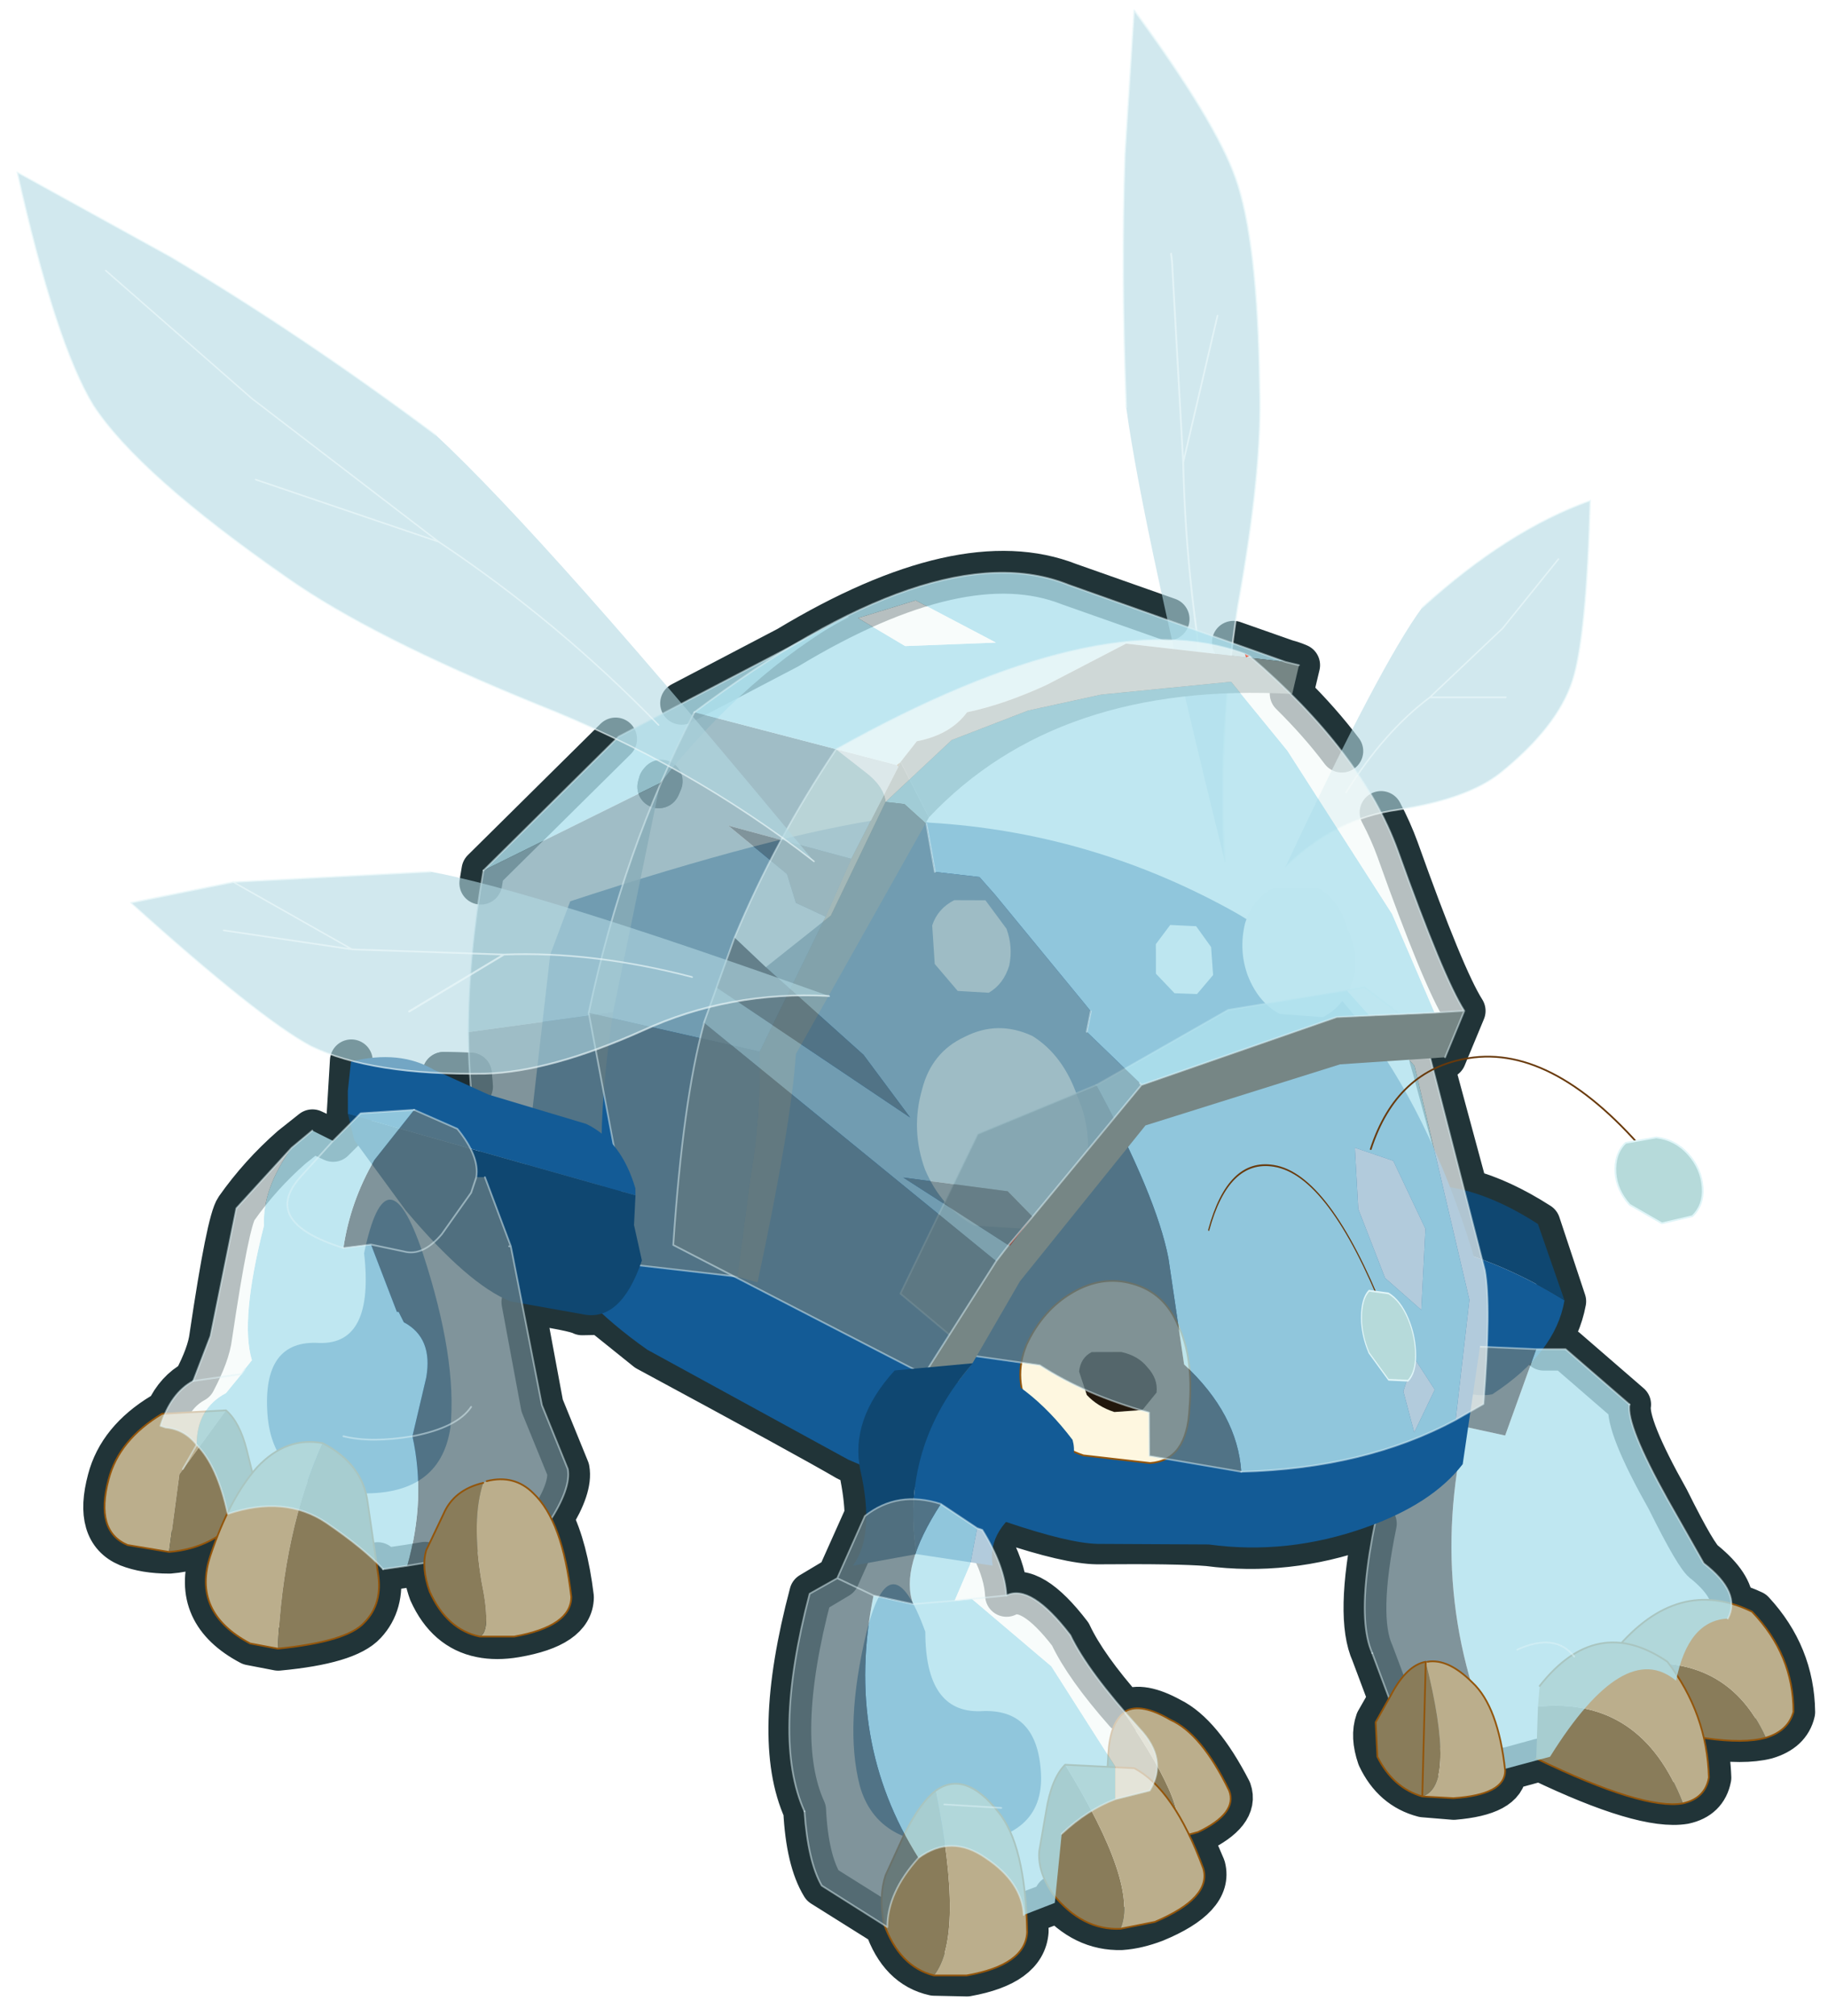 <svg width="205" height="226" xmlns="http://www.w3.org/2000/svg" xmlns:xlink="http://www.w3.org/1999/xlink">
 <defs>
  <g transform="matrix(1,0,0,1,192.55,294) " id="shape0">
   <path id="svg_1" stroke-opacity="0" stroke-linejoin="round" stroke-linecap="round" stroke="#ff00ff" fill="none" d="m187.95,-293.5l0,380l-379.95,0l-0.05,0l0,-380l380,0m-95,294.1l-189.95,0"/>
   <path id="svg_2" stroke-opacity="0" stroke-linejoin="round" stroke-linecap="round" stroke="#ff00ff" fill="none" d="m187.95,-293.5l-190,190l190,190m-380,-380l190,190l-189.95,190"/>
  </g>
  <g transform="matrix(1,0,0,1,742.8,-11.95) " id="shape1">
   <path id="svg_3" stroke-width="6" stroke-linejoin="round" stroke-linecap="round" stroke="#213438" fill="none" d="m-705.2,83.4l-0.45,7.45l0.3,1.3l-2.4,2.4l-2.9,-1.35l-2.9,2.3q-4.4,3.85 -7.75,8.6q-1.2,1.7 -3.6,17.9q-0.3,2.5 -2.3,6.3q-2.5,1.35 -3.85,4.25l-0.65,0.35q-6.05,3.65 -7.5,9.2q-1.95,7.25 2.7,9.2q2.4,0.95 5.8,0.95q3.75,-0.3 6.75,-2.15l-0.95,2.65q-2.6,8.05 5.55,12.35l3.9,0.75q9.7,-0.9 12.2,-3.65q2.55,-2.75 1.95,-7.15l-0.2,-1.2l0.8,0.85l3.4,-0.5l2.45,-0.4q-0.1,1.85 0.7,4.05q2.35,5.2 7.1,6.15q2.2,0.45 4.85,0q7.95,-1.35 8,-5.45q-0.85,-6.95 -2.9,-11q2.75,-4.4 2.3,-6.9l-3.65,-8.95l-2.7,-14.5q7.2,1.05 8.3,1.65l2.75,-0.05l6.35,5.1q22.9,12.35 28.1,15.4l1.65,0.7l0.15,0.8q0.75,3.55 0.8,6.3l-0.05,0.05l-3.85,8.6l-3.85,2.3q-5.4,20.35 -0.85,30.35q0.35,7.05 2.5,10.55l8.85,5.55q2,5.85 6.8,6.9l4.6,0.1q8.1,-1.45 8.45,-6.15l-0.1,-2.5l3.95,-1.5l0.1,-0.85q3.95,4.65 9.25,4.5q2.2,-0.15 4.7,-1.1q8,-3.3 6.9,-7.5l-1.95,-4.55l1.1,-0.4q5.6,-2.7 4.5,-5.8q-4.1,-7.95 -8.35,-10.05q-4.1,-2.25 -6.2,-1.1l-0.1,0.15q-5.65,-6.4 -7.75,-10.9q-5.5,-7.2 -8.95,-5.45q-0.15,-3.1 -1.95,-6.65q0.4,-1.9 1.95,-3.65q8.7,2.9 12.7,2.95q11.3,-0.1 15.55,0.25q11,1.45 21.9,-2.4l1.55,-0.55q-2.7,13.1 -0.4,18.15l2.4,6.4l-1.8,3.15q-0.75,2.1 0.25,5q2.05,4.35 6.3,5.45l4.25,0.35q7.15,-0.6 7.25,-3.9l-0.05,-0.25l0.15,0.05l4.75,-1.3q14.5,6.95 20.2,6q3.05,-0.65 3.6,-3.5q-0.1,-2.9 -0.75,-5.6q5.5,0.8 8.65,0q3.25,-0.95 3.85,-3.6q-0.1,-8 -5.7,-14.05q-1.5,-0.7 -2.95,-1.1q-0.05,-2.7 -3.8,-5.8q-1.1,-0.6 -5.2,-8.85q-5.85,-10.4 -5.35,-13.3l-8.95,-7.75l-3.1,0q2.3,-3.15 2.95,-6.7l-3.6,-10.85q-5.3,-3.4 -10.15,-4.7l-4.6,-17l-0.45,-1.55l2,-0.1l2.7,-6.5q-2.9,-4.55 -9.35,-22.65q-0.95,-2.6 -2.3,-5.15m-20.7,-23.85l7.4,2.6q0.95,0.25 1.75,0.6l-0.95,4l-0.1,0q4.05,4 7.1,8.05m-92.55,-6.7l14.9,-7.8q24.5,-14.75 39.4,-8.9l13.9,4.9m-71.1,22.8l-0.15,0.15l-0.15,0.55l0.1,-0.2l0.2,-0.5m-30.4,40.85l3.7,0.1l0.1,1.75l-3.5,-1.7l-0.3,-0.15m5.15,-26.65l0.3,-1.8l18.6,-18.4"/>
   <path id="svg_4" stroke-width="6" stroke-linejoin="round" stroke-linecap="round" stroke="#1d2d32" fill="none" d="m-661.95,44.45l-0.15,0.55l0.35,-0.8l-0.2,0.25m-26.4,42.55l-3.9,-1.85l3.75,0.1l0.15,1.75"/>
  </g>
  <g transform="matrix(1,0,0,1,9.05,24.4) " id="sprite0">
   <use id="svg_5" xlink:href="#shape2" width="18.15" transform="matrix(1,0,0,1,-9.05,-24.4) " height="24.8"/>
  </g>
  <g transform="matrix(1,0,0,1,9.05,24.4) " id="shape2">
   <path id="svg_6" fill-rule="evenodd" fill-opacity="0.6" fill="#b2d9e3" d="m0.5,0.25q-1.25,-3.7 -1.7,-7.4q-0.4,-4 -1.15,-6.35q-1.25,-4.25 -2.4,-6.05q-1.05,-1.65 -4.3,-4.85l0.9,4.15q0.85,3.45 2.1,7.35q1.5,3.6 6.55,13.15m-4.65,-15.8l0.2,4.25l-1.85,-5.5l-0.1,-0.3l-0.1,-0.25l0.1,0.25l0.1,0.3l1.85,5.5q1,3.3 2.55,6.7q-1.55,-3.4 -2.55,-6.7l-0.2,-4.25"/>
   <path id="svg_7" stroke-width="0.05" stroke-opacity="0.651" stroke-linejoin="round" stroke-linecap="round" stroke="#edf8fa" fill="none" d="m-6.05,-12.9q-1.25,-3.9 -2.1,-7.35l-0.9,-4.15q3.25,3.2 4.3,4.85q1.15,1.8 2.4,6.05q0.75,2.35 1.15,6.35q0.45,3.7 1.7,7.4"/>
   <path id="svg_8" stroke-width="0.05" stroke-opacity="0.651" stroke-linejoin="round" stroke-linecap="round" stroke="#edf8fa" fill="none" d="m-6,-17.35l0.1,0.25l0.1,0.3l1.85,5.5q1,3.3 2.55,6.7m-2.55,-6.7l-0.2,-4.25"/>
   <path id="svg_9" fill-rule="evenodd" fill-opacity="0.6" fill="#b2d9e3" d="m5.1,-4.5l1.55,-2l1.05,-2l-1.05,2l-1.55,2q-1.05,1 -1.65,2.75q0.6,-1.75 1.65,-2.75l2.2,0l-2.2,0m-2.8,4.9q1.05,-1.4 2.8,-1.65q1.9,-0.3 2.65,-1.05q1.3,-1.35 1.35,-2.7q0.05,-1.25 -0.95,-5.2q-2.15,0.85 -4,3.1q-0.75,1.65 -1.85,7.5"/>
   <path id="svg_10" stroke-width="0.05" stroke-opacity="0.651" stroke-linejoin="round" stroke-linecap="round" stroke="#edf8fa" fill="none" d="m3.45,-1.75q0.6,-1.75 1.65,-2.75l2.2,0m0.4,-4l-1.05,2l-1.55,2"/>
   <path id="svg_11" stroke-width="0.05" stroke-opacity="0.651" stroke-linejoin="round" stroke-linecap="round" stroke="#edf8fa" fill="none" d="m4.15,-7.1q1.85,-2.25 4,-3.1q1,3.95 0.95,5.2q-0.05,1.35 -1.35,2.7q-0.75,0.75 -2.65,1.05q-1.75,0.25 -2.8,1.65"/>
  </g>
  <g transform="matrix(1,0,0,1,2.4,0.85) " id="sprite1">
   <use id="svg_12" xlink:href="#shape3" width="7" transform="matrix(1,0,0,1,-2.4,-0.85) " height="7"/>
  </g>
  <g transform="matrix(1,0,0,1,2.4,0.85) " id="shape3">
   <path id="svg_13" fill-rule="evenodd" fill="#135b96" d="m2.7,5.75l-2.15,0.4q0,-1.3 -1.5,-2.25q-1.55,-1 -1.45,-2.1q1,-2.05 2.5,-2.65q2.55,2.9 2.6,6.6"/>
   <path id="svg_14" fill-rule="evenodd" fill="#0f4771" d="m0.1,-0.85l2.3,0.25q1.55,1.7 1.5,3.45q-0.1,2.25 0.7,3.3l-1.9,-0.4q-0.05,-3.7 -2.6,-6.6"/>
  </g>
  <g transform="matrix(1,0,0,1,7.6,0.4) " id="sprite2">
   <use id="svg_15" xlink:href="#shape4" width="12.4" transform="matrix(1,0,0,1,-7.6,-0.4) " height="13.25"/>
  </g>
  <g transform="matrix(1,0,0,1,7.6,0.4) " id="shape4">
   <path id="svg_16" fill-rule="evenodd" fill="#897c5a" d="m-2.4,8.9l0.1,1.4q-3.25,1 -4.5,0.65q1.2,-2.65 4.4,-2.05"/>
   <path id="svg_17" fill-rule="evenodd" fill="#bbae8c" d="m-6.8,10.95q-0.65,-0.2 -0.8,-0.75q0,-1.65 1.2,-2.9q2.15,-1.05 3.95,1.1l0.05,0.5q-3.2,-0.6 -4.4,2.05"/>
   <path id="svg_18" stroke-width="0.05" stroke-linejoin="round" stroke-linecap="round" stroke="#93550b" fill="none" d="m-2.3,10.3q-3.25,1 -4.5,0.65q-0.65,-0.2 -0.8,-0.75q0,-1.65 1.2,-2.9q2.15,-1.05 3.95,1.1"/>
   <path id="svg_19" fill-rule="evenodd" fill="#897c5a" d="m-0.2,10.05l0.05,1.5q-3.1,1.5 -4.25,1.3q1.2,-3.1 4.2,-2.8"/>
   <path id="svg_20" fill-rule="evenodd" fill="#bbae8c" d="m-4.4,12.85q-0.65,-0.15 -0.75,-0.75q0.05,-1.85 1.2,-3.35q2.05,-1.4 3.7,0.7l0.05,0.6q-3,-0.3 -4.2,2.8"/>
   <path id="svg_21" stroke-width="0.05" stroke-linejoin="round" stroke-linecap="round" stroke="#93550b" fill="none" d="m-0.15,11.55q-3.1,1.5 -4.25,1.3q-0.65,-0.15 -0.75,-0.75q0.05,-1.85 1.2,-3.35q2.05,-1.4 3.7,0.7"/>
   <path id="svg_22" fill-rule="evenodd" fill-opacity="0.8" fill="#afe1ed" d="m0.75,11.85l-1.3,-0.35q-2.15,-3.45 -3.65,-2.2q-0.35,-1.75 -1.5,-1.8q-0.4,-0.75 0.7,-1.6l1.05,-1.85q1.2,-2.15 1.1,-2.75l1.85,-1.6l0.85,0l0.9,2.5l1.15,-0.25q1.2,5.2 -1.15,9.9m-0.35,-3.45q-1.1,-0.5 -1.65,0.2q0.55,-0.7 1.65,-0.2"/>
   <path id="svg_23" fill-rule="evenodd" fill-opacity="0.8" fill="#607982" d="m-0.15,-0.3l2.25,-0.1l0.85,1.7l0.8,0.45q1.55,5.2 0.85,6.75l-0.9,2.4l-2.95,0.95q2.35,-4.7 1.15,-9.9l-1.15,0.25l-0.9,-2.5"/>
   <path id="svg_24" stroke-width="0.05" stroke-opacity="0.502" stroke-linejoin="round" stroke-linecap="round" stroke="#e0f4f7" fill="none" d="m-5.7,7.5q-0.4,-0.75 0.7,-1.6l1.05,-1.85q1.2,-2.15 1.1,-2.75m7.45,7.2l-0.9,2.4m-4.95,-2.3q0.55,-0.7 1.65,-0.2"/>
   <path id="svg_25" stroke-width="0.05" stroke-opacity="0.502" stroke-linejoin="round" stroke-linecap="round" stroke="#e0f4f7" fill="none" d="m-2.85,1.3l1.85,-1.6l0.85,0l2.25,-0.1l0.85,1.7l0.8,0.45q1.55,5.2 0.85,6.75"/>
   <path id="svg_26" fill-rule="evenodd" fill="#897c5a" d="m3.05,8.75q0.55,0.1 1,0.95l0.45,0.8l-0.05,1q-0.45,0.9 -1.3,1.15q-1,-0.3 -0.1,-3.9"/>
   <path id="svg_27" fill-rule="evenodd" fill="#bbae8c" d="m3.15,12.65l-0.9,0.05q-1.5,-0.1 -1.5,-0.8q0.2,-1.85 0.95,-2.55q0.7,-0.7 1.3,-0.6l0.05,0q-0.9,3.6 0.1,3.9"/>
   <path id="svg_28" stroke-width="0.05" stroke-linejoin="round" stroke-linecap="round" stroke="#93550b" fill="none" d="m3.15,12.65l-0.9,0.05q-1.5,-0.1 -1.5,-0.8q0.2,-1.85 0.95,-2.55q0.7,-0.7 1.3,-0.6m0.05,0q0.55,0.1 1,0.95l0.45,0.8l-0.05,1q-0.45,0.9 -1.3,1.15l-0.1,-3.9z"/>
  </g>
  <g transform="matrix(1,0,0,1,14.65,17.65) " id="sprite3">
   <use id="svg_29" xlink:href="#shape5" width="30.6" transform="matrix(1,0,0,1,-14.65,-17.65) " height="27.65"/>
  </g>
  <g transform="matrix(1,0,0,1,14.65,17.65) " id="shape5">
   <path id="svg_30" fill-rule="evenodd" fill="#135b96" d="m13.3,-6.75l0.4,1.6l0,5.2q0.3,3.45 -4.1,5.85l-6.15,2.5q-5.8,1.75 -7.45,1.6l-3.2,-0.35q-2.3,0.05 -4.45,-1q-1.85,-0.9 -2.6,-2.15l-0.15,-4.75q3.15,-8.2 8.7,-10.45q4.3,-1.75 8.9,-1.5l1.2,0q3.25,0.85 8.9,3.45"/>
   <path id="svg_31" fill-rule="evenodd" fill="#f5faf9" d="m0.95,-5.5q-0.4,-0.3 -0.5,-0.85q-0.05,-0.55 0.2,-1.05l0.7,-0.75l0.9,0.1q0.45,0.3 0.55,0.8l-0.2,1.1l-0.75,0.7l-0.9,-0.05m-4.65,-1.95l-0.1,0.85l-0.6,0.5l-0.65,-0.05l-0.4,-0.6l0.15,-0.8l0.5,-0.55l0.75,0.05l0.35,0.6m1.75,4.65q0.55,-1.15 1.5,-1.6q1.05,-0.35 1.95,0.25q0.9,0.55 1.05,1.65q0.2,1.2 -0.35,2.3q-0.6,1.05 -1.6,1.45l-1.9,-0.1q-0.9,-0.6 -1.1,-1.8q-0.15,-1.1 0.45,-2.15m-6.8,-3.1q-0.6,-0.4 -0.75,-1.2q-0.1,-0.75 0.35,-1.45q0.3,-0.75 0.95,-1.05l1.3,0.15q0.55,0.35 0.7,1.1q0.1,0.8 -0.25,1.5q-0.4,0.75 -1.05,1l-1.25,-0.05"/>
   <path id="svg_32" fill-rule="evenodd" fill="#fef7e0" d="m-1.65,6.45q-0.7,0.85 -1.65,1.05l-1.95,0q-1.05,-0.2 -0.95,-1.7q0.05,-1.5 0.6,-2.35q0.5,-0.9 1.45,-1.05q0.9,-0.15 1.7,0.45q0.8,0.6 1.15,1.65q0.3,1.05 -0.35,1.95"/>
   <path id="svg_33" stroke-width="0.05" stroke-linejoin="round" stroke-linecap="round" stroke="#93550b" fill="none" d="m-1.65,6.45q-0.7,0.85 -1.65,1.05l-1.95,0q-1.05,-0.2 -0.95,-1.7q0.05,-1.5 0.6,-2.35q0.5,-0.9 1.45,-1.05q0.9,-0.15 1.7,0.45q0.8,0.6 1.15,1.65q0.3,1.05 -0.35,1.95z"/>
   <path id="svg_34" fill-rule="evenodd" fill="#22180d" d="m-3.2,5.75q-0.35,0.3 -0.85,0.4l-0.8,-0.15l-0.35,-0.55q0,-0.4 0.35,-0.7q0.3,-0.3 0.8,-0.35l0.85,0.1q0.3,0.2 0.3,0.6l-0.3,0.65"/>
   <path id="svg_35" fill-rule="evenodd" fill-opacity="0.8" fill="#afe1ed" d="m6.25,-15.85l6.2,4.2l3.45,4.3l-4.8,-3.1q-2.15,-3.45 -4.85,-5.4"/>
   <path id="svg_36" fill-rule="evenodd" fill-opacity="0.8" fill="#88adb8" d="m11.1,-10.45l4.8,3.1q0.15,2.5 -0.1,4.7l-4.1,-1.05l-0.6,-6.75"/>
   <path id="svg_37" fill-rule="evenodd" fill-opacity="0.8" fill="#607982" d="m15.8,-2.65q-0.3,2.45 -1.1,4.55l-3.65,0.85q0.8,-2.3 0.65,-6.45l4.1,1.05"/>
   <path id="svg_38" stroke-width="0.05" stroke-opacity="0.502" stroke-linejoin="round" stroke-linecap="round" stroke="#e0f4f7" fill="none" d="m15.9,-7.35q0.15,2.5 -0.1,4.7q-0.3,2.45 -1.1,4.55l-3.65,0.85"/>
   <path id="svg_39" stroke-width="0.05" stroke-opacity="0.502" stroke-linejoin="round" stroke-linecap="round" stroke="#e0f4f7" fill="none" d="m15.9,-7.35l-3.45,-4.3l-6.2,-4.2"/>
   <path id="svg_40" fill-rule="evenodd" fill-opacity="0.8" fill="#afe1ed" d="m-12.4,-0.15l-0.15,2.35l1.15,-0.8l1,-1.9l0.3,-1.75l-1.15,0.25l-1.15,1.85m-1.5,5.4l0,-3.5l2.35,-6.55l2.2,-1.95l3.35,0.95l3.55,2.6q-2.1,3 -2.65,4.75l-0.8,3q-1.7,1.25 -2,2.9q-3.55,-0.5 -6,-2.2m1.15,0.5l0.45,-1.15l-0.2,-1l-0.7,0.85l0.45,1.3"/>
   <path id="svg_41" fill-rule="evenodd" fill-opacity="0.8" fill="#607982" d="m-2.45,-3.2l3.25,1.8l1.7,4.85l-2.35,1.55l-1.9,0.05q-1.4,0.7 -3.3,1l-0.15,1.25l-2.7,0.15q0.3,-1.65 2,-2.9l0.8,-3q0.55,-1.75 2.65,-4.75"/>
   <path id="svg_42" fill-rule="evenodd" fill-opacity="0.702" fill="#f5faf9" d="m-12.4,-0.15l1.15,-1.85l1.15,-0.25l-0.3,1.75l-1,1.9l-1.15,0.8l0.15,-2.35m-1.5,5.4l-0.75,-0.55q0.1,-2.85 0.4,-3.85l2.55,-6.65l1.85,-1.1l0.5,0.15l-2.2,1.95l-2.35,6.55l0,3.5m1.15,0.5l-0.45,-1.3l0.7,-0.85l0.2,1l-0.45,1.15"/>
   <path id="svg_43" stroke-width="0.05" stroke-opacity="0.502" stroke-linejoin="round" stroke-linecap="round" stroke="#e0f4f7" fill="none" d="m-2.45,-3.2l3.25,1.8l1.7,4.85l-2.35,1.55l-1.9,0.05q-1.4,0.7 -3.3,1l-0.15,1.25l-2.7,0.15"/>
   <path id="svg_44" stroke-width="0.05" stroke-opacity="0.502" stroke-linejoin="round" stroke-linecap="round" stroke="#e0f4f7" fill="none" d="m-9.35,-6.75l-0.5,-0.15l-1.85,1.1l-2.55,6.65q-0.3,1 -0.4,3.85l0.75,0.55m4.55,-12l3.35,0.95l3.55,2.6m-5.45,10.65q-3.55,-0.5 -6,-2.2"/>
   <path id="svg_45" fill-rule="evenodd" fill="#897c5a" d="m4.35,-11.75l-0.05,0.05l-0.05,-0.15l0.1,0.1"/>
   <path id="svg_46" fill-rule="evenodd" fill-opacity="0.8" fill="#88adb8" d="m4.3,-11.7l0.05,-0.05l6,-0.85q1.6,4.2 2.05,9l-5.05,0.55l-1.45,-4.1l0.9,-0.3l0.35,-0.8l1.85,-1.2l-3.65,0.55l-1.05,-2.8"/>
   <path id="svg_47" fill-rule="evenodd" fill-opacity="0.8" fill="#afe1ed" d="m10.35,-12.6l-6,0.85l-0.1,-0.1l-0.4,-0.65q-0.95,-0.3 -1.35,-1q-1.05,-0.35 -2.2,-1.05l-2.15,-1.45l-4.65,0l6.5,-1.5q4,-1.1 10.35,4.9m-6,-3.95l-2.45,0.95l2.6,0.4l1.45,-0.65l-1.6,-0.7"/>
   <path id="svg_48" fill-rule="evenodd" fill="#768685" d="m-6.9,-15.95l0.4,-0.05l4.65,0l2.15,1.45q1.15,0.7 2.2,1.05q0.4,0.7 1.35,1l0.4,0.65l-1,1.5q-3.25,-4.35 -10.05,-4.75l-0.1,-0.85"/>
   <path id="svg_49" fill-rule="evenodd" fill-opacity="0.8" fill="#607982" d="m5.35,-8.9l3.65,-0.55l-1.85,1.2l-0.35,0.8l-0.9,0.3l-0.55,-1.75m2,5.85l5.05,-0.55l-2.2,7.1l-2.95,0l-0.05,-2.95q-0.1,-1.7 0.15,-3.6"/>
   <path id="svg_50" fill-rule="evenodd" fill="#697877" d="m4.3,-11.7l1.05,2.8l0.55,1.75l1.45,4.1q-0.25,1.9 -0.15,3.6l0.05,2.95l-0.6,0.1q-0.45,-4.65 -0.35,-6.7l-3.05,-7.25l1,-1.5l0.05,0.15"/>
   <path id="svg_51" fill-rule="evenodd" fill-opacity="0.702" fill="#f5faf9" d="m4.35,-16.55l1.6,0.7l-1.45,0.65l-2.6,-0.4l2.45,-0.95"/>
   <path id="svg_52" stroke-width="0.05" stroke-opacity="0.502" stroke-linejoin="round" stroke-linecap="round" stroke="#e0f4f7" fill="none" d="m12.4,-3.6q-0.45,-4.8 -2.05,-9m-3.1,16.1l2.95,0l2.2,-7.1"/>
   <path id="svg_53" stroke-width="0.05" stroke-opacity="0.502" stroke-linejoin="round" stroke-linecap="round" stroke="#e0f4f7" fill="none" d="m-6.5,-16l-0.4,0.05m0.4,-0.05l6.5,-1.5q4,-1.1 10.35,4.9"/>
   <path id="svg_54" fill-rule="evenodd" fill="#f2573c" d="m-5.45,-16.05l0.15,-0.05l-0.05,0.1l-0.1,-0.05"/>
   <path id="svg_55" fill-rule="evenodd" fill="#768685" d="m-3.75,-3.35l2.7,4.15l0.55,0.9l0.05,0l0.3,0.5l1.7,3.5l-1.1,0.1l-1.35,-3.1l-3.1,-4.9l-5.4,-2.4l-3,-0.55l-0.4,-1.4l0.85,0.15l2.8,0.45l5.4,2.6"/>
   <path id="svg_56" fill-rule="evenodd" fill-opacity="0.8" fill="#afe1ed" d="m4.55,-10.65l-0.55,0l-0.7,0.5l-0.4,1.35l-1.3,0l-0.5,0.45l-3,2.9l-0.15,0.15l0.05,0.6l-1.7,1.3l-0.05,0.05l-5.4,-2.6l-2.8,-0.45l1.55,-2.7l3.55,-4.35l1.85,-1.8l3.7,0.8l2.05,0.7l2.1,1.1l1.7,2"/>
   <path id="svg_57" fill-rule="evenodd" fill-opacity="0.8" fill="#88adb8" d="m4.55,-10.65l1.2,3.45l1.7,1.7l-3.1,2.2l-1.55,1.65l6,-3.1l-0.35,-1.5l0.6,2.55l-9.2,5.9l-0.3,-0.5l3.25,-1.6l-3.05,0.05l-0.8,0.65l-2.7,-4.15l0.05,-0.05l1.7,-1.3l-0.05,-0.6l0.15,-0.15l3,-2.9l0.5,-0.45l1.3,0l0.4,-1.35l0.7,-0.5l0.55,0"/>
   <path id="svg_58" fill-rule="evenodd" fill="#cf4a33" d="m-3.7,-3.4l-0.05,0.05l0.05,-0.05"/>
   <path id="svg_59" fill-rule="evenodd" fill-opacity="0.8" fill="#607982" d="m7.45,-5.5l1,-0.75l0.35,1.5l-6,3.1l1.55,-1.65l3.1,-2.2m-8.5,6.3l0.8,-0.65l3.05,-0.05l-3.25,1.6l-0.6,-0.9m0.9,1.4l9.2,-5.9l0,0.05q0.35,2.25 0.15,6.45l-7.65,2.9l-1.7,-3.5"/>
   <path id="svg_60" fill-rule="evenodd" fill="#8c3223" d="m8.45,-6.25l0,-0.05l0,0.05m-8.9,7.95l-0.05,0l-0.55,-0.9l0.6,0.9"/>
   <path id="svg_61" fill-rule="evenodd" fill="#7a6e50" d="m9.05,-3.7l0,0.05l0,-0.05"/>
   <path id="svg_62" fill-rule="evenodd" fill-opacity="0.6" fill="#cae3e3" d="m6.15,-12q1.45,2.8 2.3,5.75l-1,0.75l-1.7,-1.7l-1.2,-3.45q0.1,-0.45 0.7,-0.8l0.9,-0.55"/>
   <path id="svg_63" fill-rule="evenodd" fill-opacity="0.702" fill="#f5faf9" d="m6.15,-12l-0.9,0.55q-0.6,0.35 -0.7,0.8l-1.7,-2l-2.1,-1.1l-2.05,-0.7l-3.7,-0.8l-1.85,1.8l-3.55,4.35l-1.55,2.7l-0.85,-0.15q0.7,-0.85 2.45,-4.4q1.35,-2.7 4.9,-5.1l0.1,0.05l0.05,-0.1q4.3,-1.05 11.45,4.1"/>
   <path id="svg_64" stroke-width="0.05" stroke-opacity="0.502" stroke-linejoin="round" stroke-linecap="round" stroke="#e0f4f7" fill="none" d="m8.45,-6.25q-0.85,-2.95 -2.3,-5.75m-2.85,1.85l-0.4,1.35m-4.95,3.5l0.05,0.6m-1.75,1.35l2.7,4.15m0.6,0.9l0.3,0.5l1.7,3.5m7.5,-9.4l-0.6,-2.55m0.6,2.6q0.35,2.25 0.15,6.45l-7.65,2.9m-13.95,-10.85l-0.4,-1.4q0.7,-0.85 2.45,-4.4q1.35,-2.7 4.9,-5.1l0.15,-0.05q4.3,-1.05 11.45,4.1m2.9,8.35l0,-0.05m-12.8,0.35l-5.4,-2.6l-2.8,-0.45l-0.85,-0.15m9.05,3.2l0.05,-0.05m3.25,5.1l-0.6,-0.9"/>
  </g>
  <g transform="matrix(1,0,0,1,8.7,0.85) " id="sprite4">
   <use id="svg_65" xlink:href="#shape6" width="12.8" transform="matrix(1,0,0,1,-8.7,-0.85) " height="13.85"/>
  </g>
  <g transform="matrix(1,0,0,1,8.7,0.85) " id="shape6">
   <path id="svg_66" fill-rule="evenodd" fill="#897c5a" d="m-5.6,5.35q0.4,0.3 0.45,1.2l0.05,0.85q-0.05,0.45 -0.45,0.95q-0.7,0.7 -1.45,0.65q-0.7,-0.6 1.4,-3.65"/>
   <path id="svg_67" fill-rule="evenodd" fill="#bbae8c" d="m-5.65,5.3l0.05,0.05q-2.1,3.05 -1.4,3.65l-0.75,-0.2q-1.15,-0.55 -0.9,-1.2q0.8,-1.65 1.7,-2.05q0.85,-0.5 1.3,-0.25"/>
   <path id="svg_68" stroke-width="0.05" stroke-linejoin="round" stroke-linecap="round" stroke="#93550b" fill="none" d="m-5.6,5.35q0.4,0.3 0.45,1.2l0.05,0.85q-0.05,0.45 -0.45,0.95q-0.7,0.7 -1.45,0.65l-0.75,-0.2q-1.15,-0.55 -0.9,-1.2q0.8,-1.65 1.7,-2.05q0.85,-0.5 1.3,-0.25"/>
   <path id="svg_69" fill-rule="evenodd" fill="#897c5a" d="m-3.9,6.85q0.4,0.4 0.55,1.35l0.2,1.15q0.05,0.6 -0.4,1.25q-0.85,1.05 -1.95,1q-0.55,-1.25 1.6,-4.75"/>
   <path id="svg_70" fill-rule="evenodd" fill="#bbae8c" d="m-5.5,11.6l-1,-0.2q-1.65,-0.7 -1.4,-1.55q0.85,-2.3 2,-2.9l2,-0.1q-2.15,3.5 -1.6,4.75"/>
   <path id="svg_71" stroke-width="0.05" stroke-linejoin="round" stroke-linecap="round" stroke="#93550b" fill="none" d="m-3.9,6.85q0.4,0.4 0.55,1.35l0.2,1.15q0.05,0.6 -0.4,1.25q-0.85,1.05 -1.95,1l-1,-0.2q-1.65,-0.7 -1.4,-1.55q0.85,-2.3 2,-2.9l2,-0.1z"/>
   <path id="svg_72" fill-rule="evenodd" fill="#135b96" d="m-1.45,5.3q1.6,0.05 1.6,-2.3q1,-2.75 1.7,0q0.65,2.7 0.2,4.45q-0.5,1.8 -2.9,1.7q-2.45,-0.15 -2.35,-2.05q0.1,-1.9 1.75,-1.8"/>
   <path id="svg_73" fill-rule="evenodd" fill="#897c5a" d="m-0.1,12.95q-0.9,-1.15 -0.05,-5.35q0.45,0.35 0.9,1.25l0.55,1.2q0.2,0.6 0.05,1.4q-0.45,1.25 -1.45,1.5"/>
   <path id="svg_74" fill-rule="evenodd" fill="#bbae8c" d="m-0.15,7.6q-0.85,4.2 0.05,5.35l-0.95,0q-1.7,-0.3 -1.75,-1.25q0.05,-2.55 0.85,-3.5q0.95,-1.2 1.8,-0.6"/>
   <path id="svg_75" stroke-width="0.05" stroke-linejoin="round" stroke-linecap="round" stroke="#93550b" fill="none" d="m-0.1,12.95q1,-0.25 1.45,-1.5q0.15,-0.8 -0.05,-1.4l-0.55,-1.2q-0.45,-0.9 -0.9,-1.25q-0.85,-0.6 -1.8,0.6q-0.8,0.95 -0.85,3.5q0.05,0.95 1.75,1.25l0.95,0z"/>
   <path id="svg_76" fill-rule="evenodd" fill-opacity="0.8" fill="#afe1ed" d="m-0.3,-0.7q1.2,1.85 0.8,2.9l1.15,-0.25q0.85,4.2 -1.3,7.6q-0.95,-0.7 -1.95,0q-1.05,0.7 -1.1,1.65l-0.9,-0.35l-0.2,-2q-0.75,-0.7 -1.55,-1l0,-0.95l1.85,-2.9l2.3,-1.95l0.5,0.05l-0.45,-1.05l-0.2,-1.05l1.05,-0.7m0.8,2.9l-1.2,-0.1l1.2,0.1m-0.9,5.8l-1.65,0.1l1.65,-0.1"/>
   <path id="svg_77" fill-rule="evenodd" fill-opacity="0.8" fill="#607982" d="m2.7,1.45l-1.05,0.5l1.05,-0.5l0.8,0.45q1.1,4.2 0.15,6.3q-0.1,1.45 -0.5,2.15l-1.9,1.2q0,-1 -0.9,-2q2.15,-3.4 1.3,-7.6l-1.15,0.25q0.4,-1.05 -0.8,-2.9q1.25,-0.4 2.2,0.35l0.8,1.8"/>
   <path id="svg_78" fill-rule="evenodd" fill-opacity="0.702" fill="#f5faf9" d="m-1.35,0l0.2,1.05l0.45,1.05l-0.5,-0.05l-1,-0.1l1,0.1l-2.3,1.95l-1.85,2.9l0,0.95l-1,-0.25q-0.55,-0.9 0.3,-1.8q1.5,-1.65 2,-2.7q1.15,-1.5 1.85,-1.15q0.05,-0.85 0.7,-1.9l0.15,-0.05"/>
   <path id="svg_79" stroke-width="0.05" stroke-opacity="0.502" stroke-linejoin="round" stroke-linecap="round" stroke="#e0f4f7" fill="none" d="m1.65,1.95l1.05,-0.5l-0.8,-1.8q-0.95,-0.75 -2.2,-0.35m0.8,2.9l1.15,-0.25m2,6.25q0.95,-2.1 -0.15,-6.3l-0.8,-0.45m-4.05,-1.45l-0.15,0.05q-0.65,1.05 -0.7,1.9l1,0.1l0.5,0.05l1.2,0.1m-1.85,-2.2l1.05,-0.7"/>
   <path id="svg_80" stroke-width="0.05" stroke-opacity="0.502" stroke-linejoin="round" stroke-linecap="round" stroke="#e0f4f7" fill="none" d="m0.35,9.55q0.9,1 0.9,2l1.9,-1.2q0.4,-0.7 0.5,-2.15m-9,-0.35l-1,-0.25q-0.55,-0.9 0.3,-1.8q1.5,-1.65 2,-2.7q1.15,-1.5 1.85,-1.15m2.55,7.6q-0.95,-0.7 -1.95,0q-1.05,0.7 -1.1,1.65m-1.1,-2.35q-0.75,-0.7 -1.55,-1m3.3,0.25l1.65,-0.1"/>
  </g>
  <g transform="matrix(1,0,0,1,1.7,3) " id="sprite5">
   <use id="svg_81" xlink:href="#shape7" width="9.5" transform="matrix(1,0,0,1,-1.7,-3) " height="6.15"/>
  </g>
  <g transform="matrix(1,0,0,1,1.7,3) " id="shape7">
   <path id="svg_82" fill-rule="evenodd" fill="#0f4771" d="m7.55,-1.1l-0.35,0.7l-1.9,1.65q-2.25,1.7 -3.55,1.9l-2.1,-0.1q-1.15,0 -1.35,-1.9l0.45,-0.95l0.15,-0.85l8.65,-0.45"/>
   <path id="svg_83" fill-rule="evenodd" fill="#135b96" d="m-1.1,-0.65l0.05,-0.2q0.7,-1.25 1.8,-1.5l2.95,-0.2l1.7,-0.35q1.1,-0.35 2.4,0.3l-0.1,0.85l-0.15,0.65l-8.65,0.45"/>
  </g>
  <g transform="matrix(1,0,0,1,5.35,1) " id="sprite6">
   <use id="svg_84" xlink:href="#shape8" width="13.5" transform="matrix(1,0,0,1,-5.35,-1) " height="15.75"/>
  </g>
  <g transform="matrix(1,0,0,1,5.35,1) " id="shape8">
   <path id="svg_85" fill-rule="evenodd" fill="#135b96" d="m1.95,5.9q-1.6,0.05 -1.3,-2.6q-0.65,-3.1 -1.7,0q-1,3.05 -0.8,5.05q0.3,2 2.7,1.9q2.45,-0.15 2.6,-2.3q0.15,-2.15 -1.5,-2.05"/>
   <path id="svg_86" fill-rule="evenodd" fill="#bbae8c" d="m6.3,11.95l-0.3,-2.25l-1.35,-1.85l1.85,0.1q1.25,0.75 1.55,1.9q0.4,1.5 -0.55,1.9l-1.2,0.2"/>
   <path id="svg_87" fill-rule="evenodd" fill="#897c5a" d="m6.3,11.95q-1.3,-0.1 -2.15,-1.1q-0.35,-0.65 -0.35,-0.85l0.25,-1q0.2,-0.8 0.6,-1.15l1.35,1.85l0.3,2.25"/>
   <path id="svg_88" stroke-width="0.05" stroke-linejoin="round" stroke-linecap="round" stroke="#93550b" fill="none" d="m4.65,7.85q-0.4,0.35 -0.6,1.15l-0.25,1q0,0.2 0.35,0.85q0.85,1 2.15,1.1m-1.65,-4.1l1.85,0.1q1.25,0.75 1.55,1.9q0.4,1.5 -0.55,1.9l-1.2,0.2"/>
   <path id="svg_89" fill-rule="evenodd" fill="#bbae8c" d="m3.15,14.75q-0.15,-3.4 -1.3,-5.95q1.05,-0.2 1.9,0.7q0.8,0.9 1.35,2.55q0.55,1.65 -1.15,2.55l-0.8,0.15"/>
   <path id="svg_90" fill-rule="evenodd" fill="#897c5a" d="m3.15,14.75q-2,-0.2 -2.5,-0.75q-0.55,-0.55 -0.4,-1.45l0.3,-2.05q0.15,-1.1 1.3,-1.7q1.15,2.55 1.3,5.95"/>
   <path id="svg_91" stroke-width="0.05" stroke-linejoin="round" stroke-linecap="round" stroke="#93550b" fill="none" d="m1.85,8.8q-1.15,0.6 -1.3,1.7l-0.3,2.05q-0.15,0.9 0.4,1.45q0.5,0.55 2.5,0.75m-1.3,-5.95q1.05,-0.2 1.9,0.7q0.8,0.9 1.35,2.55q0.55,1.65 -1.15,2.55l-0.8,0.15"/>
   <path id="svg_92" fill-rule="evenodd" fill="#bbae8c" d="m-3.55,3.1l-0.05,0l0.05,0"/>
   <path id="svg_93" fill-rule="evenodd" fill-opacity="0.8" fill="#607982" d="m-2.6,1.1q-0.1,-0.6 0.55,-1.4l1.25,-0.55l1.15,1.45q0.7,1.2 0.9,2.55l-0.8,-0.1l-0.95,0.2q-0.55,0.15 -1.1,-0.5l-0.85,-1.2l-0.15,-0.45l0.15,0.45l0.85,1.2q0.55,0.65 1.1,0.5l0.95,-0.2l-0.75,1.95l-0.05,0l-0.15,0.3q-0.85,0.45 -0.65,1.6l0.4,1.7q-0.4,1.8 0.15,3.75q-3.7,-0.6 -4.1,-1.25q-0.65,-1 -0.55,-1.55l0.75,-1.85l0.9,-4.6l0.75,-2l0.25,0m-1,2l0.05,0l-0.05,0m1.15,4.65q0.4,0.6 1.7,0.85q-1.3,-0.25 -1.7,-0.85"/>
   <path id="svg_94" fill-rule="evenodd" fill-opacity="0.8" fill="#afe1ed" d="m0.45,3.05l0.8,0.1q-0.2,-1.35 -0.9,-2.55l-1.15,-1.45l1.55,0.1l0.8,0.8l0.6,-0.3l0.6,0.5q0.85,1.2 0.8,2.25q0.7,2.75 0.35,3.9l0.2,0.25l0.1,0.15l0.45,0.55q0.85,0.45 0.85,1.5q-0.6,0.6 -0.9,2q-1.65,-0.55 -2.85,0.25q-1.1,0.75 -1.65,1.35l-0.7,-0.1q-0.55,-1.95 -0.15,-3.75l-0.4,-1.7q-0.2,-1.15 0.65,-1.6l0.15,-0.3l0.05,0l0.75,-1.95m0.8,0.1q2.4,-0.75 1.25,-2.05l-0.95,-1.05l0.95,1.05q1.15,1.3 -1.25,2.05m0,5.45q-0.8,0.2 -2,0q1.2,0.2 2,0"/>
   <path id="svg_95" fill-rule="evenodd" fill-opacity="0.702" fill="#f5faf9" d="m2.75,0.25l1.6,1.75l0.75,3.7l0.5,1.3q0.65,0.35 0.95,1.3l-0.15,0.05q-0.55,0.05 -0.9,0.5q0,-1.05 -0.85,-1.5l-0.45,-0.55l-0.1,-0.15l-0.2,-0.25q0.35,-1.15 -0.35,-3.9q0.05,-1.05 -0.8,-2.25m2.85,6.75l-1.4,-0.2l1.4,0.2"/>
   <path id="svg_96" stroke-width="0.05" stroke-opacity="0.502" stroke-linejoin="round" stroke-linecap="round" stroke="#e0f4f7" fill="none" d="m-0.8,-0.85l-1.25,0.55q-0.65,0.8 -0.55,1.4l0.15,0.45l0.85,1.2q0.55,0.65 1.1,0.5l0.95,-0.2l0.8,0.1m4.35,3.85q0.65,0.35 0.95,1.3l-0.15,0.05q-0.55,0.05 -0.9,0.5q-0.6,0.6 -0.9,2q-1.65,-0.55 -2.85,0.25q-1.1,0.75 -1.65,1.35m-0.85,-3.85q-1.3,-0.25 -1.7,-0.85m6.55,-1.1l0.1,0.15l1.4,0.2m-6.35,1.6q1.2,0.2 2,0"/>
   <path id="svg_97" stroke-width="0.05" stroke-opacity="0.502" stroke-linejoin="round" stroke-linecap="round" stroke="#e0f4f7" fill="none" d="m-0.8,-0.85l1.55,0.1l0.8,0.8l0.95,1.05q1.15,1.3 -1.25,2.05m0.9,-3.4l0.6,0.5l1.6,1.75l0.75,3.7l0.5,1.3m-0.1,1.85l0.4,0.7m-9.5,-6.45l0.75,-2m-0.7,2l-0.05,0l-0.9,4.6l-0.75,1.85q-0.1,0.55 0.55,1.55q0.4,0.65 4.1,1.25m0.7,0.1l-0.7,-0.1"/>
   <path id="svg_98" fill-rule="evenodd" fill="#bbae8c" d="m-2.7,14.4l-1,0q-1.65,-0.3 -1.65,-1.15q0.25,-2.2 1.1,-3q0.55,-0.55 1.35,-0.35l0.1,0.05q0.35,1.05 0.05,2.85q-0.3,1.45 0.05,1.6"/>
   <path id="svg_99" fill-rule="evenodd" fill="#897c5a" d="m-2.8,9.95q0.85,0.2 1.15,0.9l0.5,1.05q0.15,0.5 -0.1,1.2q-0.5,1.1 -1.45,1.3q-0.35,-0.15 -0.05,-1.6q0.3,-1.8 -0.05,-2.85"/>
   <path id="svg_100" stroke-width="0.05" stroke-linejoin="round" stroke-linecap="round" stroke="#93550b" fill="none" d="m-2.8,9.95q0.85,0.2 1.15,0.9l0.5,1.05q0.15,0.5 -0.1,1.2q-0.5,1.1 -1.45,1.3l-1,0q-1.65,-0.3 -1.65,-1.15q0.25,-2.2 1.1,-3q0.55,-0.55 1.35,-0.35"/>
  </g>
  <g transform="matrix(1,0,0,1,9.4,1.7) " id="sprite7">
   <use id="svg_101" xlink:href="#shape9" width="9.55" transform="matrix(1,0,0,1,-9.4,-1.7) " height="5.2"/>
  </g>
  <g transform="matrix(1,0,0,1,9.4,1.7) " id="shape9">
   <path id="svg_102" stroke-width="0.05" stroke-linejoin="round" stroke-linecap="round" stroke="#68390b" fill="none" d="m-7.95,1.55q2.55,-3.5 5.1,-3.25q2.1,0.2 3,2.45"/>
   <path id="svg_103" fill-rule="evenodd" fill="#b6dada" d="m-7.25,2.85l-0.9,0.6l-0.9,-0.15q-0.35,-0.3 -0.35,-0.8q0,-0.55 0.35,-1q0.35,-0.45 0.9,-0.55l0.9,0.1q0.35,0.3 0.35,0.85q0,0.5 -0.35,0.95"/>
   <path id="svg_104" stroke-width="0.05" stroke-linejoin="round" stroke-linecap="round" stroke="#e0f5f8" fill="none" d="m-7.25,2.85l-0.9,0.6l-0.9,-0.15q-0.35,-0.3 -0.35,-0.8q0,-0.55 0.35,-1q0.35,-0.45 0.9,-0.55l0.9,0.1q0.35,0.3 0.35,0.85q0,0.5 -0.35,0.95z"/>
  </g>
  <g transform="matrix(1,0,0,1,19.85,19.55) " id="sprite8">
   <use id="svg_105" xlink:href="#shape10" width="20.15" transform="matrix(1,0,0,1,-19.85,-19.55) " height="26.1"/>
  </g>
  <g transform="matrix(1,0,0,1,19.85,19.55) " id="shape10">
   <path id="svg_106" fill-rule="evenodd" fill-opacity="0.6" fill="#b2d9e3" d="m-6.9,-11.95q-3,-2.9 -6.1,-5.15l-3.7,-2.45q-0.4,4.95 0.15,6.75q0.7,2 4.1,5q1.9,1.7 6.1,3.65q3.9,1.75 6.65,4.55q-4.85,-9.3 -7.2,-12.35m-5.6,1.3l4.75,1.8q2.75,2.3 4.75,5.3q-2,-3 -4.75,-5.3l-4.15,-4.15l-3.1,-3.7l3.1,3.7l4.15,4.15l-4.75,-1.8"/>
   <path id="svg_107" stroke-width="0.05" stroke-opacity="0.651" stroke-linejoin="round" stroke-linecap="round" stroke="#edf8fa" fill="none" d="m-6.9,-11.95q-3,-2.9 -6.1,-5.15l-3.7,-2.45q-0.4,4.95 0.15,6.75q0.7,2 4.1,5q1.9,1.7 6.1,3.65q3.9,1.75 6.65,4.55"/>
   <path id="svg_108" stroke-width="0.05" stroke-opacity="0.651" stroke-linejoin="round" stroke-linecap="round" stroke="#edf8fa" fill="none" d="m-3,-3.55q-2,-3 -4.75,-5.3l-4.15,-4.15l-3.1,-3.7m7.25,7.85l-4.75,-1.8"/>
   <path id="svg_109" fill-rule="evenodd" fill-opacity="0.6" fill="#b2d9e3" d="m-16.7,1l-3.15,0.6q2.7,3.35 3.95,4.15q1.5,0.85 4.8,0.8q1.9,-0.05 4.95,-1.25q2.85,-1.15 5.7,-1q-7.6,-3.05 -10.45,-3.6l-5.8,0.3l2.85,1.95l-3.55,-0.55l3.55,0.55l-2.85,-1.95m2.85,1.95l4.35,0.15q2.6,-0.1 5.25,0.65q-2.65,-0.75 -5.25,-0.65l-4.35,-0.15m1.1,1.8l3.25,-1.65l-3.25,1.65"/>
   <path id="svg_110" stroke-width="0.05" stroke-opacity="0.651" stroke-linejoin="round" stroke-linecap="round" stroke="#edf8fa" fill="none" d="m-0.45,4.3q-2.85,-0.15 -5.7,1q-3.05,1.2 -4.95,1.25q-3.3,0.05 -4.8,-0.8q-1.25,-0.8 -3.95,-4.15l3.15,-0.6l5.8,-0.3"/>
   <path id="svg_111" stroke-width="0.05" stroke-opacity="0.651" stroke-linejoin="round" stroke-linecap="round" stroke="#edf8fa" fill="none" d="m-16.7,1l2.85,1.95l-3.55,-0.55m13.15,1.35q-2.65,-0.75 -5.25,-0.65l-4.35,-0.15m4.35,0.15l-3.25,1.65"/>
  </g>
  <g id="sprite9">
   <use id="svg_112" xlink:href="#shape11" width="102.95" height="45"/>
  </g>
  <g id="shape11">
   <path id="svg_113" fill-rule="evenodd" fill-opacity="0" fill="#ff00ff" d="m0,0l102.95,0l0,45l-102.95,0l0,-45"/>
  </g>
 </defs>
 <g>
  <title>background</title>
  <rect fill="none" id="canvas_background" height="228" width="207" y="-1" x="-1"/>
 </g>
 <g>
  <title>Layer 1</title>
  <g id="svg_114">
   <use x="107.05" y="217.5" id="svg_115" xlink:href="#shape0" width="381" transform="matrix(1,0,0,1,-192.55,-294) " height="381"/>
   <use x="0" y="0" id="svg_116" xlink:href="#shape1" width="242.8" transform="matrix(0.8,0,0,0.8,9.319,61.76) " height="202.75"/>
   <use x="43.417" y="56.173" id="svg_117" xlink:href="#sprite0" width="18.15" transform="matrix(3.872,0,-1.087,3.872,20.131,-216.377) " height="24.8"/>
   <use x="22.027" y="16.965" id="svg_118" xlink:href="#sprite1" width="7" transform="matrix(-0.874,-3.769,-3.876,0.414,262.642,231.194) " height="7"/>
   <use x="-27.647" y="56.173" id="svg_119" xlink:href="#sprite2" width="12.4" transform="matrix(-3.872,0,0,3.872,94.077,-66.649) " height="13.25"/>
   <use x="24.056" y="-17.005" id="svg_120" xlink:href="#sprite3" width="30.6" transform="matrix(-3.845,-0.441,-0.441,3.845,261.219,147.443) " height="27.65"/>
   <use x="-17.829" y="67.08" id="svg_121" xlink:href="#sprite1" width="7" transform="matrix(-3.872,0,0.567,3.242,11.711,-64.656) " height="7"/>
   <use x="-27.647" y="56.173" id="svg_122" xlink:href="#sprite4" width="12.8" transform="matrix(-3.872,0,0,3.872,30.986,-49.491) " height="13.85"/>
   <use x="-39.444" y="48.677" id="svg_123" xlink:href="#sprite5" width="9.5" transform="matrix(-3.773,-0.858,-0.858,3.773,-31.512,-91.86) " height="6.15"/>
   <use x="-27.647" y="56.173" id="svg_124" xlink:href="#sprite6" width="13.5" transform="matrix(-3.872,0,0,3.872,-42.985,-93.672) " height="15.75"/>
   <use x="20.69" y="-21.08" id="svg_125" xlink:href="#sprite7" width="9.55" transform="matrix(-3.852,0.251,0.251,3.852,274.882,192.988) " height="5.2"/>
   <use x="34.975" y="-12.745" id="svg_126" xlink:href="#sprite7" width="9.55" transform="matrix(-2.43,-0.762,0,3.872,243.745,211.681) " height="5.2"/>
   <use x="10.55" y="56.173" id="svg_127" xlink:href="#sprite8" width="20.15" transform="matrix(3.872,0,1.179,3.872,-117.348,-198.197) " height="26.1"/>
   <use x="52.355" y="116.242" xlink:href="#sprite9" width="102.95" transform="matrix(2.045,0,0,1.871,-111.95,-94) " id="_mcMask" height="45"/>
  </g>
 </g>
</svg>